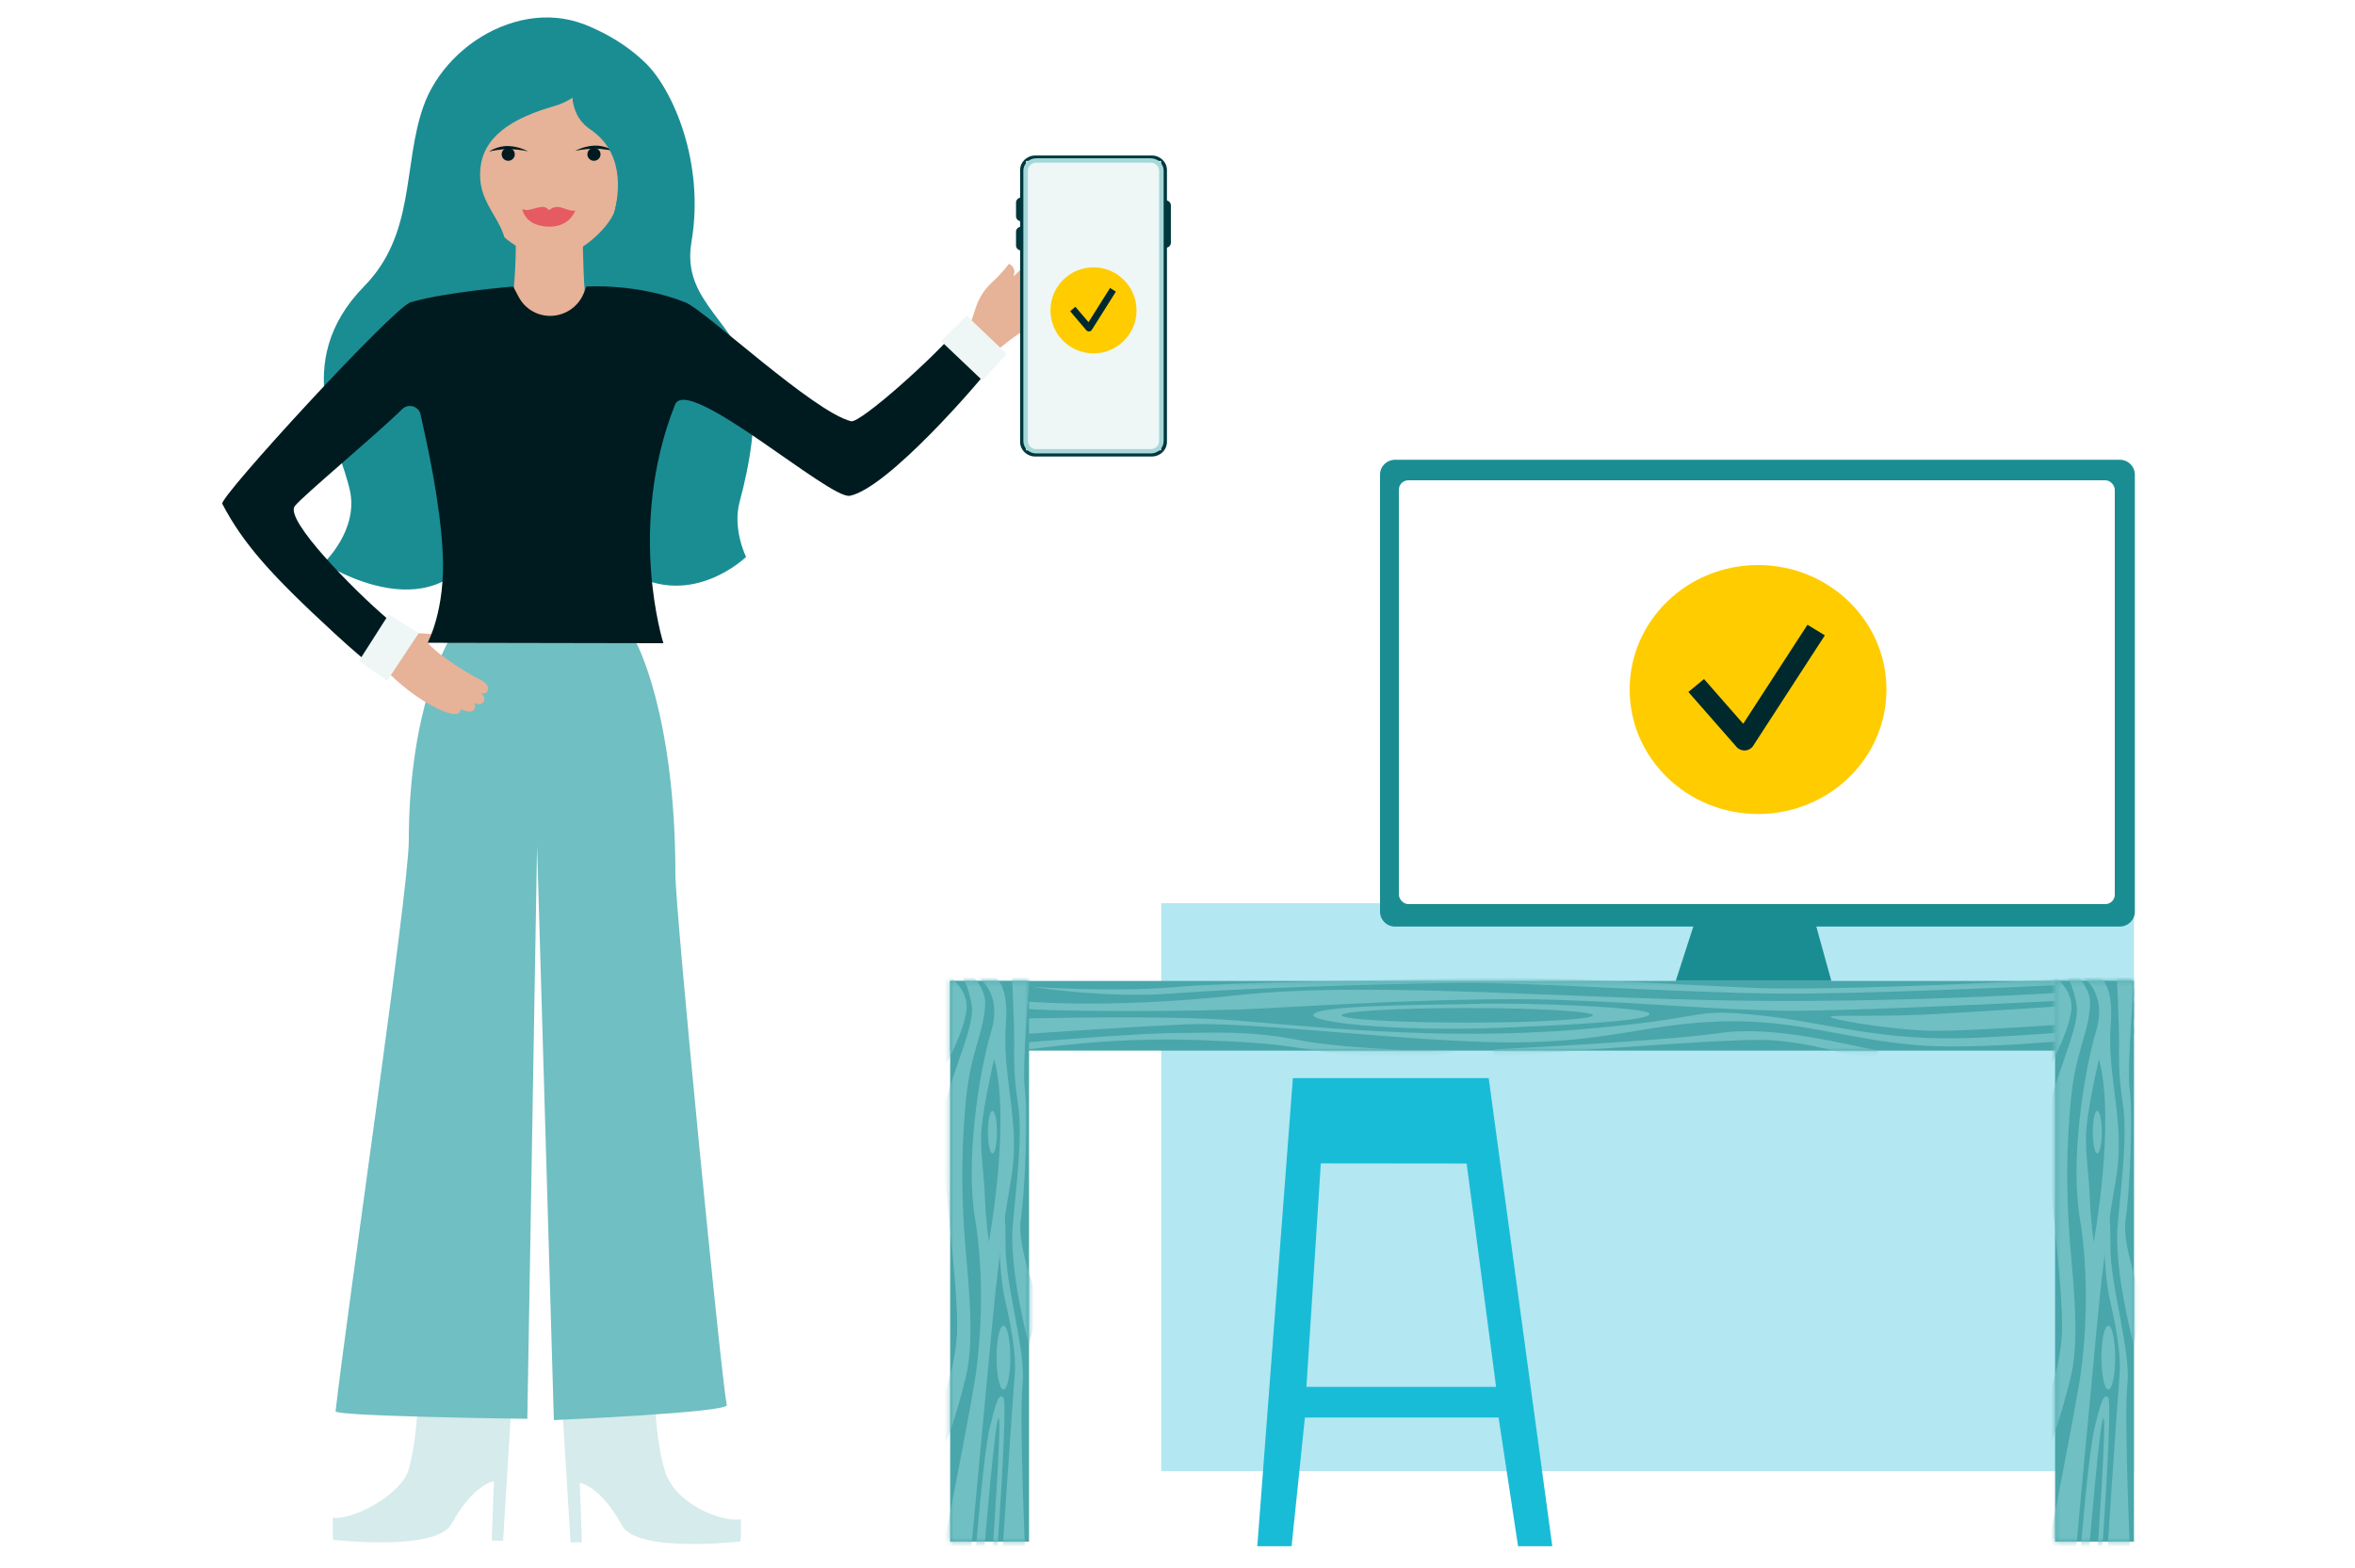 <svg width="500" height="333" viewBox="0 0 500 333" fill="none" xmlns="http://www.w3.org/2000/svg">
<rect width="500" height="333" fill="white"/>
<path d="M100.462 67.071C108.292 65.82 126.35 65.34 132.76 67.071C139.171 68.803 136.944 62.766 136.944 57.499V43.671C136.944 38.404 132.564 34.099 127.206 34.099H104.94C99.582 34.099 95.202 38.404 95.202 43.671V57.499C95.177 62.766 92.633 68.322 100.462 67.071Z" fill="#1A8D93"/>
<path d="M123.756 52.04C123.756 52.04 123.854 62.67 124.71 66.061C115.877 73.108 108.61 66.277 108.61 66.277C108.61 66.277 109.515 58.702 109.515 52.016C109.491 45.33 123.756 52.04 123.756 52.04Z" fill="#E6B298"/>
<path d="M98.774 27.437C101.245 16.831 104.255 11.612 116.44 11.444C116.514 11.444 116.587 11.444 116.66 11.444C116.734 11.444 116.807 11.444 116.881 11.444C129.066 11.612 132.075 16.831 134.546 27.437C134.962 29.217 131.61 39.101 130.632 44.296C130.142 46.893 126.081 51.415 121.774 53.507C120.012 54.349 118.471 54.878 116.66 54.878L116.807 54.806C115.021 54.806 113.406 54.204 111.644 53.363C107.314 51.294 102.934 47.11 102.64 44.079C101.882 35.806 98.383 29.193 98.774 27.437Z" fill="#E6B298"/>
<path d="M126.105 34.147C125.335 34.147 124.711 33.533 124.711 32.776C124.711 32.019 125.335 31.405 126.105 31.405C126.876 31.405 127.5 32.019 127.5 32.776C127.5 33.533 126.876 34.147 126.105 34.147Z" fill="#001B1F"/>
<path d="M122.068 44.897C122.117 44.801 122.019 44.657 121.921 44.705C121.603 44.801 121.261 44.729 120.575 44.536C119.646 44.296 119.058 43.911 118.104 43.959C117.37 44.007 116.905 44.368 116.71 44.56C116.636 44.608 116.538 44.608 116.489 44.56C116.294 44.32 115.78 43.839 114.899 43.959C113.896 44.103 113.137 44.416 112.11 44.608C111.767 44.657 111.351 44.56 111.155 44.464C111.033 44.392 110.911 44.512 110.935 44.633C111.253 45.595 112.207 47.903 116.171 48.12C120.257 48.336 121.652 45.787 122.068 44.897Z" fill="#E65A61"/>
<path d="M107.901 34.147C107.131 34.147 106.507 33.533 106.507 32.776C106.507 32.019 107.131 31.405 107.901 31.405C108.671 31.405 109.296 32.019 109.296 32.776C109.296 33.533 108.671 34.147 107.901 34.147Z" fill="#001B1F"/>
<path d="M130.387 32.079C130.387 32.079 128.038 31.526 126.007 31.574C123.976 31.622 122.141 32.031 122.141 32.031C122.141 32.031 123.927 31.02 126.203 30.924C128.503 30.828 130.387 32.079 130.387 32.079Z" fill="#001B1F"/>
<path d="M103.839 32.175C103.839 32.175 106.188 31.622 108.219 31.67C110.25 31.718 112.085 32.127 112.085 32.127C112.085 32.127 110.299 31.117 108.023 31.02C105.699 30.9 103.839 32.175 103.839 32.175Z" fill="#001B1F"/>
<path d="M117.933 30.491C117.933 30.491 118.912 41.025 118.643 41.266C118.398 41.53 113.725 41.41 113.725 41.41C113.725 41.41 117.248 40.664 117.468 40.4C117.713 40.159 117.933 30.491 117.933 30.491Z" fill="#E6B298"/>
<path d="M122.802 12.935C122.802 12.935 118.544 22.892 125.298 27.461C132.051 32.007 132.075 40.015 129.971 46.845C127.842 53.675 123.414 51.367 128.625 62.55C133.837 73.733 137.458 78.206 131.488 92.059C125.518 105.912 127.28 117.792 133.959 121.688C147.05 129.336 158.403 118.273 158.403 118.273C158.403 118.273 155.467 112.381 157.033 106.585C159.235 98.384 160.776 89.221 159.528 81.886C157.228 68.322 144.578 64.522 146.805 51.415C149.692 34.46 142.817 19.044 137.14 13.464C130.852 7.283 123.462 5.023 123.462 5.023L122.802 12.935Z" fill="#1A8D93"/>
<path d="M129.555 8.341C129.555 8.341 127.083 19.813 117.81 22.483C108.561 25.128 102.371 29.096 101.955 36.287C101.392 45.835 110.837 47.567 106.359 59.688C101.881 71.833 92.999 74.671 96.474 86.984C99.948 99.298 107.729 100.885 103.178 112.477C93.929 136.094 68.703 119.596 68.703 119.596C68.703 119.596 76.117 112.694 74.306 104.228C72.104 94.055 61.411 77.028 77.34 60.77C88.228 49.683 85.512 35.181 89.843 22.747C95.128 7.524 115.388 -2.697 129.555 8.341Z" fill="#1A8D93"/>
<path d="M88.518 283.834C88.518 283.834 89.913 300.284 86.835 311.866C85.32 317.566 74.537 322.999 70.739 322.285C70.558 322.251 70.617 327.023 70.793 327.023C71.087 327.023 92.653 329.514 95.876 323.646C100.637 314.976 104.858 314.596 104.858 314.596L104.405 327.172L106.81 327.229L109.169 288.844L88.518 283.834Z" fill="#D6EBEB"/>
<path d="M139.432 284.185C139.432 284.185 137.741 300.715 141.115 312.218C143.266 319.555 153.413 323.35 157.21 322.636C157.391 322.602 157.332 327.374 157.156 327.374C156.863 327.374 135.296 329.865 132.074 323.997C127.312 315.327 123.092 314.947 123.092 314.947L123.544 327.523L121.139 327.581L118.78 289.195L139.432 284.185Z" fill="#D6EBEB"/>
<path d="M135.059 136.443C135.059 136.443 143.4 151.613 143.4 185.786C143.4 193.575 153.104 292.531 154.301 298.394C154.628 299.998 117.594 301.583 117.594 301.583L114.026 179.663L111.959 301.316C111.959 301.316 71.124 300.809 71.249 299.712C73.637 278.534 86.793 188.941 86.793 178.575C86.793 150.399 95.196 136.219 95.196 136.219L135.059 136.443Z" fill="#70BFC2"/>
<path d="M206.196 68.309C206.171 68.261 206.196 68.189 206.244 68.069C207.1 66.147 207.222 63.119 210.645 59.947C213.041 57.712 214.141 56.126 214.19 56.03C214.288 56.126 214.899 56.222 215.266 57.135C215.559 57.856 215.192 58.241 215.192 58.673C217.27 56.583 220.595 54.18 221.695 53.194C223.04 51.969 223.725 51.488 224.727 52.017C225.607 52.474 225.363 53.411 225.314 53.555C225.289 53.627 226.634 52.474 227.563 53.627C228.321 54.54 227.074 55.886 227.123 55.862C227.563 55.525 228.834 56.318 228.394 57.279C227.807 58.553 226.585 59.658 226.683 59.658C226.976 59.634 228.981 60.499 225.778 63.359C223.285 65.57 221.378 67.612 218.077 69.703C212.21 73.427 209.643 76.431 209.643 76.431L203.922 70.928C203.897 70.928 205.144 69.415 206.196 68.309Z" fill="#E6B298"/>
<path d="M214.043 58.241C214.018 58.216 214.018 58.216 214.018 58.216C214.018 58.216 214.068 58.216 214.043 58.241Z" fill="#E6B298"/>
<path d="M101.999 144.364C100.092 143.427 93.711 139.75 90.777 136.506L92.024 134.68L88.871 134.463L82.172 142.585C82.172 142.585 87.746 148.449 94.176 151.044C97.843 152.534 97.843 150.852 97.745 150.611C97.721 150.539 99.627 151.549 100.483 150.9C100.997 150.515 100.997 149.554 100.63 149.29C100.581 149.266 102.023 149.987 102.61 149.122C103.344 148.064 102.048 147.223 102.121 147.223C102.219 147.223 103.148 147.536 103.515 146.767C103.881 145.902 103.417 145.085 101.999 144.364Z" fill="#E6B298"/>
<path d="M203.336 69.824C198.764 75.495 182.653 89.937 180.697 89.456C172.703 87.486 149.722 65.931 145.59 64.249C135.249 60.092 124.497 60.861 124.497 60.861L123.975 62.188C122.814 65.142 119.963 67.084 116.789 67.084V67.084V67.084C114.004 67.084 111.446 65.546 110.141 63.086L108.96 60.861C108.96 60.861 94.886 61.966 87.209 64.177C83.591 65.21 46.479 105.628 47.188 106.998C51.735 115.625 57.627 122.161 71 134.488C79.557 142.394 82.246 143.643 82.246 143.643L87.258 135.425C87.258 135.425 87.869 136.146 81.879 131.076C75.523 125.669 60.316 110.386 62.59 107.478C64.301 105.292 80.046 92.171 85.4 86.885C86.696 85.611 88.896 86.26 89.287 87.99C90.681 94.286 93.468 106.613 94.005 117.547C94.592 129.634 90.778 136.507 90.778 136.507L140.847 136.603C140.847 136.603 133 111.972 143.317 85.948C145.933 79.388 176.199 106.133 180.428 105.292C188.496 103.706 208.177 80.877 210.426 77.73L203.336 69.824Z" fill="#001B1F"/>
<path d="M88.92 134.44L82.221 144.532L76.207 140.375L82.515 130.499L88.92 134.44Z" fill="#EEF6F6"/>
<path d="M205.242 67.06L213.75 75.134L208.592 80.805L199.79 72.443L205.242 67.06Z" fill="#EEF6F6"/>
<path d="M400.958 173.889C400.958 173.889 395.127 156.894 402.479 140.014C405.453 133.196 409.273 133.179 411.791 130.286C414.309 127.392 412.129 124.632 418.095 119.842C431.801 108.817 446.301 111.428 446.301 111.428C446.301 111.428 443.513 117.032 440.234 126.345C436.955 135.641 438.071 134.194 432.122 140.181C426.173 146.167 432.866 151.539 422.844 155.896C412.805 160.253 407.988 162.631 400.958 173.889Z" fill="#D6EBEB"/>
<path d="M401.346 183.069C401.346 183.069 400.602 170.48 401.92 162.149C403.239 153.817 406.99 144.621 414.19 136.273C428.487 119.693 443.478 112.958 443.478 112.958C443.478 112.958 420.02 126.66 409.525 144.654C400.585 159.987 402.444 182.337 402.444 182.337L401.346 183.069Z" fill="#A6D8D9"/>
<path d="M421.423 185.497C420.494 177.548 411.503 171.727 411.503 171.727L413.903 168.468L404.456 168.618L395.008 168.468L397.408 171.727C397.408 171.727 388.417 177.548 387.488 185.497C386.423 194.527 391.24 203.141 404.033 203.391C404.135 203.391 404.219 203.391 404.32 203.391C404.371 203.391 404.422 203.391 404.473 203.391C404.523 203.391 404.574 203.391 404.625 203.391C404.726 203.391 404.827 203.391 404.912 203.391C417.655 203.141 422.471 194.527 421.423 185.497Z" fill="#FFCC00"/>
<path d="M453.07 191.818H246.554V312.423H453.07V191.818Z" fill="#B3E7F1"/>
<path d="M322.308 328.374H329.575L316.071 228.961H274.497L266.942 328.374H274.226L277.049 301.035H318.167L322.308 328.374ZM277.37 294.533L280.429 247.071L311.39 247.104L317.643 294.533H277.37Z" fill="#19BCD6"/>
<path d="M360.586 193.47L355.781 208.339H388.824L384.768 193.648L360.586 193.47Z" fill="#1A8D93"/>
<path d="M450.048 196.774H296.177C294.402 196.774 293 195.357 293 193.632V100.788C293 99.032 294.433 97.646 296.177 97.646H450.079C451.855 97.646 453.257 99.063 453.257 100.788V193.632C453.257 195.357 451.824 196.774 450.048 196.774Z" fill="#1A8D93"/>
<path d="M452.6 208.323H201.73V223.124H452.6V208.323Z" fill="#49A6AB"/>
<mask id="mask0_4125_16683" style="mask-type:luminance" maskUnits="userSpaceOnUse" x="201" y="208" width="252" height="16">
<path d="M452.599 208.323H201.729V223.124H452.599V208.323Z" fill="white"/>
</mask>
<g mask="url(#mask0_4125_16683)">
<path d="M215.2 212.464C215.2 212.464 233.215 214.56 262.8 211.35C292.384 208.141 337.72 212.581 378.783 212.581C419.847 212.581 453.306 209.737 453.306 209.737L453.885 211.716C453.885 211.716 393.702 214.892 378.747 214.659C363.792 214.427 349.38 212.947 330.315 212.331C311.25 211.716 281.086 213.446 267.851 214.177C254.616 214.926 220.071 214.926 216.558 214.061C213.064 213.213 215.2 212.464 215.2 212.464Z" fill="#70BFC2"/>
</g>
<mask id="mask1_4125_16683" style="mask-type:luminance" maskUnits="userSpaceOnUse" x="201" y="208" width="252" height="16">
<path d="M452.599 208.323H201.729V223.124H452.599V208.323Z" fill="white"/>
</mask>
<g mask="url(#mask1_4125_16683)">
<path d="M217.481 216.306C217.481 216.306 247.21 215.558 261.803 216.672C276.396 217.786 305.202 221.129 334.968 218.651C364.733 216.173 357.925 214.078 372.917 215.558C387.908 217.038 398.989 221.362 419.81 220.381C440.631 219.399 452.889 217.786 452.889 217.786L453.667 219.516C453.667 219.516 422.924 223.224 407.353 221.994C391.783 220.763 381.662 216.439 365.512 216.922C349.361 217.42 341.576 221.378 320.755 221.378C299.933 221.378 266.456 216.922 251.863 217.553C237.27 218.185 217.064 219.649 217.064 219.649L217.481 216.306Z" fill="#70BFC2"/>
</g>
<mask id="mask2_4125_16683" style="mask-type:luminance" maskUnits="userSpaceOnUse" x="201" y="208" width="252" height="16">
<path d="M452.599 208.323H201.729V223.124H452.599V208.323Z" fill="white"/>
</mask>
<g mask="url(#mask2_4125_16683)">
<path d="M312.608 213.213C305.999 213.412 282.064 213.329 279.131 215.192C276.197 217.054 296.458 219.15 318.438 218.285C340.418 217.42 351.136 216.439 350.158 215.192C349.181 213.944 325.064 212.847 312.608 213.213Z" fill="#70BFC2"/>
</g>
<mask id="mask3_4125_16683" style="mask-type:luminance" maskUnits="userSpaceOnUse" x="201" y="208" width="252" height="16">
<path d="M452.599 208.323H201.729V223.124H452.599V208.323Z" fill="white"/>
</mask>
<g mask="url(#mask3_4125_16683)">
<path d="M453.886 212.597C453.886 212.597 419.449 214.942 409.129 215.441C398.809 215.94 392.2 215.557 389.086 215.807C385.972 216.056 400.366 218.65 409.708 218.9C419.051 219.149 453.886 216.422 453.886 216.422V212.597Z" fill="#70BFC2"/>
</g>
<mask id="mask4_4125_16683" style="mask-type:luminance" maskUnits="userSpaceOnUse" x="201" y="208" width="252" height="16">
<path d="M452.599 208.323H201.729V223.124H452.599V208.323Z" fill="white"/>
</mask>
<g mask="url(#mask4_4125_16683)">
<path d="M317.46 222.841C317.46 222.841 353.454 221.112 365.132 219.382C376.81 217.653 393.54 222.226 397.432 222.841C401.325 223.456 395.676 224.936 395.676 224.936C395.676 224.936 384.197 221.112 374.656 220.862C365.114 220.613 326.006 223.822 320.556 224.205C315.125 224.587 317.46 222.841 317.46 222.841Z" fill="#70BFC2"/>
</g>
<mask id="mask5_4125_16683" style="mask-type:luminance" maskUnits="userSpaceOnUse" x="201" y="208" width="252" height="16">
<path d="M452.599 208.323H201.729V223.124H452.599V208.323Z" fill="white"/>
</mask>
<g mask="url(#mask5_4125_16683)">
<path d="M308.516 223.34C308.516 223.34 286.337 222.975 275.637 220.863C264.936 218.751 257.151 219.383 249.565 219.383C241.979 219.383 218.134 221.361 218.134 221.361L217.935 222.975C217.935 222.975 235.551 220.131 254.417 220.879C273.301 221.628 270.567 221.993 284.961 223.839C299.355 225.685 308.516 223.34 308.516 223.34Z" fill="#70BFC2"/>
</g>
<mask id="mask6_4125_16683" style="mask-type:luminance" maskUnits="userSpaceOnUse" x="201" y="208" width="252" height="16">
<path d="M452.599 208.323H201.729V223.124H452.599V208.323Z" fill="white"/>
</mask>
<g mask="url(#mask6_4125_16683)">
<path d="M219.238 209.587C219.238 209.587 236.71 210.751 249.366 209.637C262.022 208.523 289.451 208.274 310.273 207.791C331.094 207.309 348.801 208.772 371.759 209.77C394.717 210.735 455.244 206.91 455.244 206.91L455.443 208.274C455.443 208.274 398.809 211.367 375.471 210.984C352.115 210.618 324.105 208.506 307.955 208.756C291.805 209.005 263.398 209.87 248.986 210.984C234.574 212.098 219.238 209.587 219.238 209.587Z" fill="#70BFC2"/>
</g>
<mask id="mask7_4125_16683" style="mask-type:luminance" maskUnits="userSpaceOnUse" x="201" y="208" width="252" height="16">
<path d="M452.599 208.323H201.729V223.124H452.599V208.323Z" fill="white"/>
</mask>
<g mask="url(#mask7_4125_16683)">
<path d="M311.521 217.171C326.241 217.171 338.173 216.478 338.173 215.624C338.173 214.77 326.241 214.078 311.521 214.078C296.802 214.078 284.87 214.77 284.87 215.624C284.87 216.478 296.802 217.171 311.521 217.171Z" fill="#49A6AB"/>
</g>
<mask id="mask8_4125_16683" style="mask-type:luminance" maskUnits="userSpaceOnUse" x="201" y="207" width="253" height="30">
<path d="M452.346 207.043L201.658 224.008L202.361 236.433L453.05 219.469L452.346 207.043Z" fill="white"/>
</mask>
<g mask="url(#mask8_4125_16683)">
<path d="M430.177 216.719C440.033 216.095 448.005 215.294 447.983 214.93C447.961 214.565 439.953 214.775 430.097 215.399C420.241 216.022 412.269 216.823 412.291 217.188C412.313 217.552 420.321 217.342 430.177 216.719Z" fill="#70BFC2"/>
</g>
<path d="M218.477 208.324H201.729V327.41H218.477V208.324Z" fill="#49A6AB"/>
<mask id="mask9_4125_16683" style="mask-type:luminance" maskUnits="userSpaceOnUse" x="201" y="208" width="18" height="120">
<path d="M218.477 208.324H201.729V327.41H218.477V208.324Z" fill="white"/>
</mask>
<g mask="url(#mask9_4125_16683)">
<path d="M206.871 207.027C206.871 207.027 213.099 210.07 210.437 219.067C207.776 228.063 204.97 246.539 206.997 258.695C209.025 270.852 208.265 283.939 207.251 291.306C206.237 298.673 199.646 331.734 199.646 331.734H205.947C205.947 331.734 209.623 292.071 210.691 281.013C211.343 274.377 212.465 262.886 214.638 250.613C216.81 238.34 212.682 228.978 213.57 217.404C214.457 205.829 208.663 206.428 208.663 206.428L206.871 207.027Z" fill="#70BFC2"/>
</g>
<mask id="mask10_4125_16683" style="mask-type:luminance" maskUnits="userSpaceOnUse" x="201" y="208" width="18" height="120">
<path d="M218.477 208.324H201.729V327.41H218.477V208.324Z" fill="white"/>
</mask>
<g mask="url(#mask10_4125_16683)">
<path d="M211.072 224.904C211.072 224.904 208.302 236.728 208.302 241.517C208.302 246.306 208.935 249.333 209.117 254.272C209.279 258.945 209.949 263.751 209.949 263.751C209.949 263.751 214.639 238.357 211.072 224.904Z" fill="#49A6AB"/>
</g>
<mask id="mask11_4125_16683" style="mask-type:luminance" maskUnits="userSpaceOnUse" x="201" y="208" width="18" height="120">
<path d="M218.477 208.324H201.729V327.41H218.477V208.324Z" fill="white"/>
</mask>
<g mask="url(#mask11_4125_16683)">
<path d="M203.94 204.682C203.94 204.682 209.299 208.839 209.172 213.08C208.991 219.299 206.094 223.041 205.08 233.667C204.066 244.294 204.193 252.842 204.7 261.14C205.207 269.438 207.235 283.49 205.08 292.371C202.908 301.251 200.88 306.373 200.88 306.373L198.707 300.17C198.707 300.17 202.527 293.036 203.161 283.573C203.795 274.111 199.341 244.643 200.101 237.509C200.862 230.375 206.981 218.451 206.329 213.778C205.732 209.122 203.94 206.91 203.94 206.91V204.682Z" fill="#70BFC2"/>
</g>
<mask id="mask12_4125_16683" style="mask-type:luminance" maskUnits="userSpaceOnUse" x="201" y="208" width="18" height="120">
<path d="M218.477 208.324H201.729V327.41H218.477V208.324Z" fill="white"/>
</mask>
<g mask="url(#mask12_4125_16683)">
<path d="M210.71 244.959C211.24 244.959 211.669 242.934 211.669 240.436C211.669 237.938 211.24 235.912 210.71 235.912C210.18 235.912 209.75 237.938 209.75 240.436C209.75 242.934 210.18 244.959 210.71 244.959Z" fill="#70BFC2"/>
</g>
<mask id="mask13_4125_16683" style="mask-type:luminance" maskUnits="userSpaceOnUse" x="201" y="208" width="18" height="120">
<path d="M218.477 208.324H201.729V327.41H218.477V208.324Z" fill="white"/>
</mask>
<g mask="url(#mask13_4125_16683)">
<path d="M213.046 295.098C213.856 295.098 214.512 292.06 214.512 288.313C214.512 284.566 213.856 281.528 213.046 281.528C212.236 281.528 211.579 284.566 211.579 288.313C211.579 292.06 212.236 295.098 213.046 295.098Z" fill="#70BFC2"/>
</g>
<mask id="mask14_4125_16683" style="mask-type:luminance" maskUnits="userSpaceOnUse" x="201" y="208" width="18" height="120">
<path d="M218.477 208.324H201.729V327.41H218.477V208.324Z" fill="white"/>
</mask>
<g mask="url(#mask14_4125_16683)">
<path d="M212.141 262.071C212.141 262.071 212.177 270.852 213.354 275.94C214.531 281.029 215.834 287.598 215.436 291.972C215.11 295.514 212.575 333.463 212.575 333.463L217.826 333.729C217.826 333.729 216.341 301.384 217.102 294.05C217.862 286.717 213.444 273.23 213.499 264.516C213.553 251.345 212.141 262.071 212.141 262.071Z" fill="#70BFC2"/>
</g>
<mask id="mask15_4125_16683" style="mask-type:luminance" maskUnits="userSpaceOnUse" x="201" y="208" width="18" height="120">
<path d="M218.477 208.324H201.729V327.41H218.477V208.324Z" fill="white"/>
</mask>
<g mask="url(#mask15_4125_16683)">
<path d="M214.838 207.06C214.838 207.06 215.327 216.905 215.327 220.913C215.327 224.92 215.128 227.648 216.123 234.399C217.119 241.151 215.924 250.248 215.037 260.092C214.168 269.721 218.405 285.42 218.405 285.42L220.885 277.304C220.885 277.304 215.834 264.915 216.721 259.078C217.608 253.241 218.314 236.661 217.608 231.556C216.92 226.45 218.694 206.86 218.694 206.86L214.838 207.06Z" fill="#70BFC2"/>
</g>
<mask id="mask16_4125_16683" style="mask-type:luminance" maskUnits="userSpaceOnUse" x="201" y="208" width="18" height="120">
<path d="M218.477 208.324H201.729V327.41H218.477V208.324Z" fill="white"/>
</mask>
<g mask="url(#mask16_4125_16683)">
<path d="M200.553 206.528C200.553 206.528 204.916 209.172 205.224 213.362C205.514 217.553 200.861 226.034 200.861 226.034L200.553 206.528Z" fill="#70BFC2"/>
</g>
<mask id="mask17_4125_16683" style="mask-type:luminance" maskUnits="userSpaceOnUse" x="201" y="208" width="18" height="120">
<path d="M218.477 208.324H201.729V327.41H218.477V208.324Z" fill="white"/>
</mask>
<g mask="url(#mask17_4125_16683)">
<path d="M207.144 329.438C207.144 329.438 208.845 308.518 210.131 303.213C211.435 297.892 212.032 295.78 213.028 296.794C214.024 297.809 211.634 330.736 211.634 330.736L210.728 329.355C210.728 329.355 212.72 301.833 212.032 301.201C211.344 300.569 209.045 328.357 209.045 328.357L207.144 329.438Z" fill="#70BFC2"/>
</g>
<path d="M453.07 208.323H436.322V327.41H453.07V208.323Z" fill="#49A6AB"/>
<mask id="mask18_4125_16683" style="mask-type:luminance" maskUnits="userSpaceOnUse" x="436" y="208" width="18" height="120">
<path d="M453.069 208.323H436.321V327.409H453.069V208.323Z" fill="white"/>
</mask>
<g mask="url(#mask18_4125_16683)">
<path d="M441.446 207.026C441.446 207.026 447.674 210.07 445.013 219.066C442.333 228.063 439.545 246.539 441.573 258.695C443.6 270.852 442.84 283.939 441.826 291.306C440.812 298.673 434.222 331.733 434.222 331.733H440.522C440.522 331.733 444.198 292.071 445.266 281.012C445.918 274.377 447.04 262.886 449.213 250.613C451.386 238.34 447.258 228.978 448.145 217.403C449.032 205.829 443.238 206.428 443.238 206.428L441.446 207.026Z" fill="#70BFC2"/>
</g>
<mask id="mask19_4125_16683" style="mask-type:luminance" maskUnits="userSpaceOnUse" x="436" y="208" width="18" height="120">
<path d="M453.069 208.323H436.321V327.409H453.069V208.323Z" fill="white"/>
</mask>
<g mask="url(#mask19_4125_16683)">
<path d="M445.646 224.904C445.646 224.904 442.876 236.727 442.876 241.517C442.876 246.306 443.51 249.333 443.691 254.272C443.854 258.945 444.524 263.751 444.524 263.751C444.524 263.751 449.213 238.357 445.646 224.904Z" fill="#49A6AB"/>
</g>
<mask id="mask20_4125_16683" style="mask-type:luminance" maskUnits="userSpaceOnUse" x="436" y="208" width="18" height="120">
<path d="M453.069 208.323H436.321V327.409H453.069V208.323Z" fill="white"/>
</mask>
<g mask="url(#mask20_4125_16683)">
<path d="M438.531 204.681C438.531 204.681 443.891 208.839 443.764 213.079C443.583 219.299 440.686 223.041 439.672 233.667C438.658 244.294 438.785 252.841 439.292 261.14C439.799 269.438 441.827 283.49 439.672 292.37C437.499 301.251 435.471 306.373 435.471 306.373L433.299 300.17C433.299 300.17 437.119 293.036 437.753 283.573C438.386 274.111 433.933 244.643 434.693 237.509C435.453 230.374 441.573 218.451 440.921 213.778C440.288 209.105 438.495 206.877 438.495 206.877V204.681H438.531Z" fill="#70BFC2"/>
</g>
<mask id="mask21_4125_16683" style="mask-type:luminance" maskUnits="userSpaceOnUse" x="436" y="208" width="18" height="120">
<path d="M453.069 208.323H436.321V327.409H453.069V208.323Z" fill="white"/>
</mask>
<g mask="url(#mask21_4125_16683)">
<path d="M445.284 244.959C445.814 244.959 446.243 242.934 446.243 240.435C446.243 237.937 445.814 235.912 445.284 235.912C444.754 235.912 444.324 237.937 444.324 240.435C444.324 242.934 444.754 244.959 445.284 244.959Z" fill="#70BFC2"/>
</g>
<mask id="mask22_4125_16683" style="mask-type:luminance" maskUnits="userSpaceOnUse" x="436" y="208" width="18" height="120">
<path d="M453.069 208.323H436.321V327.409H453.069V208.323Z" fill="white"/>
</mask>
<g mask="url(#mask22_4125_16683)">
<path d="M447.62 295.098C448.43 295.098 449.086 292.06 449.086 288.313C449.086 284.566 448.43 281.528 447.62 281.528C446.81 281.528 446.153 284.566 446.153 288.313C446.153 292.06 446.81 295.098 447.62 295.098Z" fill="#70BFC2"/>
</g>
<mask id="mask23_4125_16683" style="mask-type:luminance" maskUnits="userSpaceOnUse" x="436" y="208" width="18" height="120">
<path d="M453.069 208.323H436.321V327.409H453.069V208.323Z" fill="white"/>
</mask>
<g mask="url(#mask23_4125_16683)">
<path d="M446.715 262.071C446.715 262.071 446.751 270.851 447.928 275.94C449.105 281.029 450.408 287.598 450.01 291.971C449.684 295.513 447.149 333.463 447.149 333.463L452.4 333.729C452.4 333.729 450.915 301.384 451.676 294.05C452.436 286.716 448.018 273.23 448.073 264.516C448.127 251.345 446.715 262.071 446.715 262.071Z" fill="#70BFC2"/>
</g>
<mask id="mask24_4125_16683" style="mask-type:luminance" maskUnits="userSpaceOnUse" x="436" y="208" width="18" height="120">
<path d="M453.069 208.323H436.321V327.409H453.069V208.323Z" fill="white"/>
</mask>
<g mask="url(#mask24_4125_16683)">
<path d="M449.412 207.06C449.412 207.06 449.901 216.905 449.901 220.912C449.901 224.92 449.702 227.647 450.698 234.399C451.693 241.134 450.498 250.247 449.611 260.092C448.742 269.721 452.979 285.419 452.979 285.419L455.459 277.304C455.459 277.304 450.408 264.915 451.295 259.078C452.182 253.241 452.888 236.661 452.182 231.555C451.494 226.45 453.269 206.86 453.269 206.86L449.412 207.06Z" fill="#70BFC2"/>
</g>
<mask id="mask25_4125_16683" style="mask-type:luminance" maskUnits="userSpaceOnUse" x="436" y="208" width="18" height="120">
<path d="M453.069 208.323H436.321V327.409H453.069V208.323Z" fill="white"/>
</mask>
<g mask="url(#mask25_4125_16683)">
<path d="M435.127 206.527C435.127 206.527 439.49 209.171 439.798 213.362C440.088 217.553 435.435 226.034 435.435 226.034L435.127 206.527Z" fill="#70BFC2"/>
</g>
<mask id="mask26_4125_16683" style="mask-type:luminance" maskUnits="userSpaceOnUse" x="436" y="208" width="18" height="120">
<path d="M453.069 208.323H436.321V327.409H453.069V208.323Z" fill="white"/>
</mask>
<g mask="url(#mask26_4125_16683)">
<path d="M441.717 329.438C441.717 329.438 443.419 308.518 444.704 303.213C446.008 297.891 446.605 295.779 447.601 296.794C448.597 297.808 446.207 330.735 446.207 330.735L445.302 329.355C445.302 329.355 447.293 301.833 446.605 301.201C445.917 300.569 443.618 328.357 443.618 328.357L441.717 329.438Z" fill="#70BFC2"/>
</g>
<rect x="297" y="102" width="152" height="90" rx="2" fill="white"/>
<g clip-path="url(#clip0_4125_16683)">
<path d="M373.26 172.868C388.315 172.868 400.52 161.033 400.52 146.434C400.52 131.835 388.315 120 373.26 120C358.205 120 346 131.835 346 146.434C346 161.033 358.205 172.868 373.26 172.868Z" fill="#FFCC00"/>
<path fill-rule="evenodd" clip-rule="evenodd" d="M387.444 134.932L372.218 158.398C371.849 158.968 371.221 159.333 370.528 159.381C369.836 159.429 369.161 159.155 368.711 158.642L358.464 146.954L361.787 144.214L370.109 153.707L383.752 132.68L387.444 134.932Z" fill="#00292E"/>
</g>
<g clip-path="url(#clip1_4125_16683)">
<path d="M216.827 46.996C216.216 46.996 215.719 46.517 215.719 45.931V43.018C215.719 42.431 216.216 41.953 216.827 41.953C217.438 41.953 217.935 42.431 217.935 43.018V45.931C217.935 46.517 217.438 46.996 216.827 46.996Z" fill="#00373D"/>
<path d="M216.827 53.19C216.216 53.19 215.719 52.712 215.719 52.125V49.212C215.719 48.626 216.216 48.148 216.827 48.148C217.438 48.148 217.935 48.626 217.935 49.212V52.125C217.935 52.706 217.438 53.19 216.827 53.19Z" fill="#00373D"/>
<path d="M247.473 52.626C246.855 52.626 246.352 52.143 246.352 51.549V43.623C246.352 43.03 246.855 42.546 247.473 42.546C248.09 42.546 248.594 43.03 248.594 43.623V51.544C248.599 52.137 248.09 52.626 247.473 52.626Z" fill="#00373D"/>
<path d="M244.554 96.946H219.79C218.026 96.946 216.584 95.56 216.584 93.865V36.107C216.584 34.412 218.026 33.026 219.79 33.026H244.554C246.318 33.026 247.759 34.412 247.759 36.107V93.859C247.759 95.56 246.318 96.946 244.554 96.946Z" fill="#00373D"/>
<rect width="28.685" height="61.461" transform="translate(217.835 34.18)" fill="#EEF6F6"/>
<path d="M244.338 96.299H219.993C218.495 96.299 217.273 95.125 217.273 93.686V36.232C217.273 34.792 218.495 33.618 219.993 33.618H244.338C245.837 33.618 247.058 34.792 247.058 36.232V93.686C247.058 95.125 245.842 96.299 244.338 96.299ZM219.993 34.542C219.02 34.542 218.235 35.303 218.235 36.232V93.686C218.235 94.62 219.026 95.375 219.993 95.375H244.338C245.311 95.375 246.097 94.615 246.097 93.686V36.232C246.097 35.297 245.305 34.542 244.338 34.542H219.993Z" fill="#A6D8D9"/>
</g>
<g clip-path="url(#clip2_4125_16683)">
<path d="M232.162 75.047C237.207 75.047 241.297 70.957 241.297 65.912C241.297 60.867 237.207 56.777 232.162 56.777C227.117 56.777 223.027 60.867 223.027 65.912C223.027 70.957 227.117 75.047 232.162 75.047Z" fill="#FFCC00"/>
<path fill-rule="evenodd" clip-rule="evenodd" d="M236.915 61.938L231.813 70.047C231.689 70.244 231.479 70.37 231.247 70.386C231.015 70.403 230.789 70.308 230.638 70.131L227.204 66.092L228.318 65.145L231.107 68.425L235.678 61.159L236.915 61.938Z" fill="#00292E"/>
</g>
<defs>
<clipPath id="clip0_4125_16683">
<rect width="54.52" height="52.868" fill="white" transform="translate(346 120)"/>
</clipPath>
<clipPath id="clip1_4125_16683">
<rect width="32.886" height="63.945" fill="white" transform="translate(215.719 33.026)"/>
</clipPath>
<clipPath id="clip2_4125_16683">
<rect width="18.27" height="18.27" fill="white" transform="translate(223.027 56.777)"/>
</clipPath>
</defs>
</svg>
